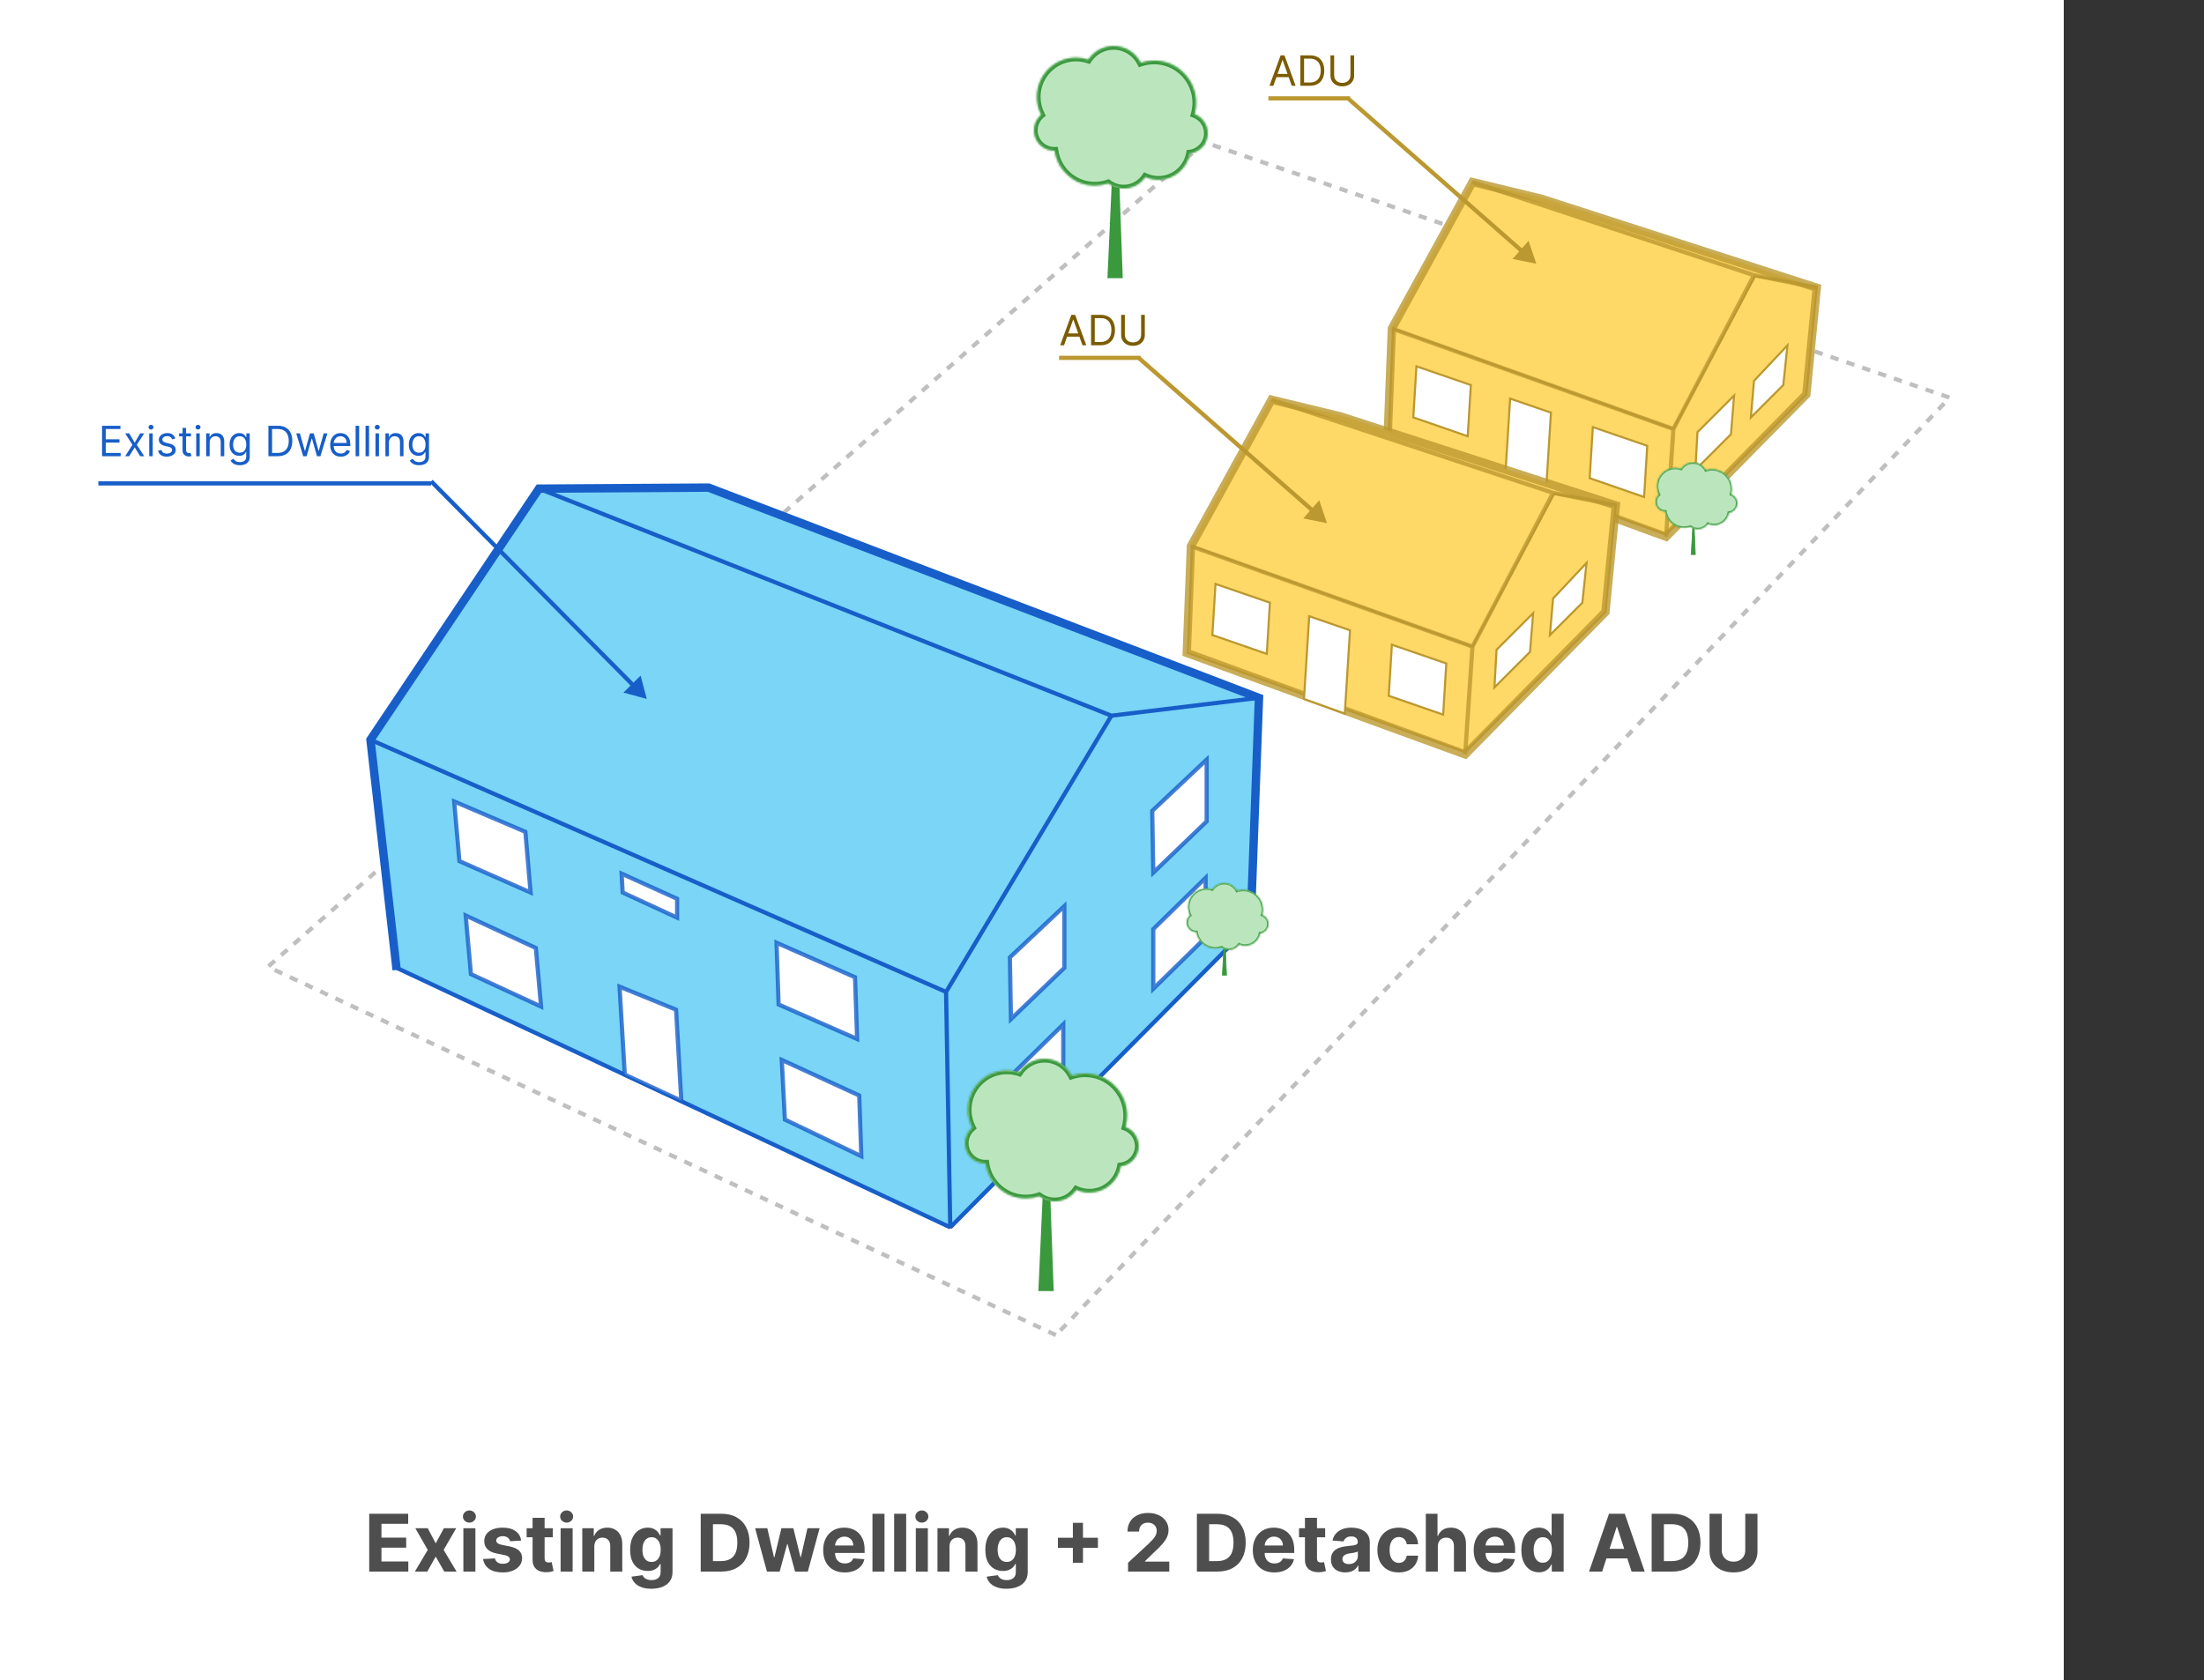 <svg xmlns="http://www.w3.org/2000/svg" fill="none" viewBox="0 0 1053 803" height="803" width="1053">
<rect x="0" y="0" width="1053" height="803" fill="#333333" stroke="none"/>
<rect fill="white" height="803" width="986"></rect>
<path stroke-dasharray="4 4" stroke-width="2" stroke-opacity="0.25" stroke="black" fill="white" d="M504.5 638L128 462L575.5 68L931.5 190L504.5 638Z"></path>
<path stroke-width="1.767" stroke="#3A983D" fill="#3A983D" d="M531.987 88.82L530.02 132.058H535.501L533.955 88.82H531.987Z"></path>
<mask fill="white" id="path-4-inside-1_303_42020">
<path d="M545.006 29.993C547.017 29.313 549.171 28.944 551.411 28.944C562.489 28.944 571.47 37.961 571.47 49.083C571.47 50.98 571.208 52.817 570.72 54.558C574.389 55.941 577 59.495 577 63.663C577 68.642 573.272 72.747 568.465 73.317C567.192 80.463 560.97 85.887 553.486 85.887C551.251 85.887 549.128 85.403 547.216 84.534C544.979 87.864 541.188 90.054 536.886 90.054C534.098 90.054 531.524 89.134 529.449 87.58C527.447 88.283 525.294 88.665 523.053 88.665C513.297 88.665 505.226 81.422 503.883 72C503.816 72.001 503.75 72.002 503.683 72.002C498.335 72.002 494 67.649 494 62.28C494 59.302 495.333 56.637 497.433 54.854C496.123 52.291 495.383 49.384 495.383 46.305C495.383 35.95 503.744 27.555 514.058 27.555C516.116 27.555 518.097 27.89 519.949 28.507C522.552 24.584 526.998 22 532.045 22C537.705 22 542.609 25.25 545.006 29.993Z" clip-rule="evenodd" fill-rule="evenodd"></path>
</mask>
<path fill="#BBE6BD" d="M545.006 29.993C547.017 29.313 549.171 28.944 551.411 28.944C562.489 28.944 571.47 37.961 571.47 49.083C571.47 50.98 571.208 52.817 570.72 54.558C574.389 55.941 577 59.495 577 63.663C577 68.642 573.272 72.747 568.465 73.317C567.192 80.463 560.97 85.887 553.486 85.887C551.251 85.887 549.128 85.403 547.216 84.534C544.979 87.864 541.188 90.054 536.886 90.054C534.098 90.054 531.524 89.134 529.449 87.58C527.447 88.283 525.294 88.665 523.053 88.665C513.297 88.665 505.226 81.422 503.883 72C503.816 72.001 503.75 72.002 503.683 72.002C498.335 72.002 494 67.649 494 62.28C494 59.302 495.333 56.637 497.433 54.854C496.123 52.291 495.383 49.384 495.383 46.305C495.383 35.95 503.744 27.555 514.058 27.555C516.116 27.555 518.097 27.89 519.949 28.507C522.552 24.584 526.998 22 532.045 22C537.705 22 542.609 25.25 545.006 29.993Z" clip-rule="evenodd" fill-rule="evenodd"></path>
<path mask="url(#path-4-inside-1_303_42020)" fill="#3A983D" d="M545.006 29.993L543.429 30.79L544.12 32.157L545.572 31.667L545.006 29.993ZM570.72 54.558L569.019 54.08L568.581 55.64L570.096 56.211L570.72 54.558ZM568.465 73.317L568.257 71.562L566.955 71.717L566.726 73.007L568.465 73.317ZM547.216 84.534L547.947 82.926L546.584 82.306L545.75 83.549L547.216 84.534ZM529.449 87.58L530.508 86.165L529.754 85.6L528.864 85.913L529.449 87.58ZM503.883 72L505.632 71.751L505.411 70.202L503.847 70.234L503.883 72ZM497.433 54.854L498.577 56.201L499.643 55.295L499.006 54.05L497.433 54.854ZM519.949 28.507L519.39 30.183L520.673 30.611L521.421 29.484L519.949 28.507ZM545.572 31.667C547.403 31.047 549.366 30.711 551.411 30.711V27.178C548.976 27.178 546.631 27.578 544.44 28.32L545.572 31.667ZM551.411 30.711C561.507 30.711 569.703 38.93 569.703 49.083H573.236C573.236 36.992 563.472 27.178 551.411 27.178V30.711ZM569.703 49.083C569.703 50.818 569.464 52.493 569.019 54.08L572.42 55.035C572.952 53.141 573.236 51.143 573.236 49.083H569.703ZM570.096 56.211C573.097 57.342 575.233 60.251 575.233 63.663H578.767C578.767 58.74 575.681 54.54 571.343 52.905L570.096 56.211ZM575.233 63.663C575.233 67.741 572.18 71.097 568.257 71.562L568.673 75.071C574.364 74.396 578.767 69.542 578.767 63.663H575.233ZM566.726 73.007C565.6 79.33 560.094 84.121 553.486 84.121V87.654C561.846 87.654 568.785 81.596 570.204 73.627L566.726 73.007ZM553.486 84.121C551.508 84.121 549.634 83.693 547.947 82.926L546.485 86.142C548.622 87.114 550.994 87.654 553.486 87.654V84.121ZM545.75 83.549C543.826 86.413 540.573 88.287 536.886 88.287V91.821C541.803 91.821 546.133 89.315 548.683 85.519L545.75 83.549ZM536.886 88.287C534.494 88.287 532.289 87.499 530.508 86.165L528.39 88.994C530.76 90.769 533.703 91.821 536.886 91.821V88.287ZM528.864 85.913C527.047 86.551 525.092 86.898 523.053 86.898V90.432C525.497 90.432 527.847 90.015 530.035 89.246L528.864 85.913ZM523.053 86.898C514.194 86.898 506.853 80.32 505.632 71.751L502.134 72.249C503.598 82.524 512.4 90.432 523.053 90.432V86.898ZM503.847 70.234C503.792 70.235 503.738 70.235 503.683 70.235V73.769C503.762 73.769 503.84 73.768 503.918 73.766L503.847 70.234ZM503.683 70.235C499.318 70.235 495.767 66.68 495.767 62.28H492.233C492.233 68.618 497.353 73.769 503.683 73.769V70.235ZM495.767 62.28C495.767 59.841 496.856 57.662 498.577 56.201L496.29 53.507C493.81 55.613 492.233 58.763 492.233 62.28H495.767ZM499.006 54.05C497.82 51.73 497.15 49.099 497.15 46.305H493.617C493.617 49.67 494.425 52.851 495.86 55.658L499.006 54.05ZM497.15 46.305C497.15 36.919 504.727 29.322 514.058 29.322V25.789C502.762 25.789 493.617 34.981 493.617 46.305H497.15ZM514.058 29.322C515.924 29.322 517.716 29.625 519.39 30.183L520.507 26.831C518.478 26.154 516.309 25.789 514.058 25.789V29.322ZM521.421 29.484C523.712 26.032 527.616 23.767 532.045 23.767V20.233C526.379 20.233 521.392 23.137 518.477 27.53L521.421 29.484ZM532.045 23.767C537.01 23.767 541.319 26.616 543.429 30.79L546.582 29.196C543.898 23.884 538.399 20.233 532.045 20.233V23.767Z"></path>
<g clip-path="url(#clip0_303_42020)">
<path stroke-opacity="0.8" stroke="#FFD967" fill="#FFD967" d="M799.5 205L665 157L703.5 87L737 95L867.5 137.5L838 132L799.5 205Z"></path>
<path stroke="#BB9830" fill="#FFD967" d="M863 188.5L796 255.5L663.5 208L665.5 157L799.5 205L838.5 132L868 137L863 188.5Z"></path>
<path stroke-width="4" stroke-opacity="0.8" stroke="#BB9830" d="M796 256.5L663 208L665 157L703.5 87L736.5 95L868 137.5L863 188.5L796 256.5Z"></path>
<path stroke-width="2" stroke-opacity="0.8" stroke="#BB9830" d="M868 137.5L838 131.5M838 131.5L799.5 205M838 131.5L703.5 87M799.5 205L796 256.5M799.5 205L665 157"></path>
<path fill="white" d="M853.998 165L837.998 182L836.498 199.5L851.998 184L853.998 165Z"></path>
<path fill="white" d="M828.498 189L810.998 206.5L809.998 224.5L826.998 207.5L828.498 189Z"></path>
<path fill="white" d="M785.498 237.5L786.998 213.037L760.998 204.079L759.498 228.5L785.498 237.5Z"></path>
<path fill="white" d="M701.227 208.463L702.727 184L676.727 175.041L675.227 199.463L701.227 208.463Z"></path>
<path fill="white" d="M731.498 193.914L740.998 197.187L738.498 237L718.998 230L721.498 190.468L731.498 193.914Z"></path>
<path stroke="#BB9830" d="M853.998 165L837.998 182L836.498 199.5L851.998 184L853.998 165Z"></path>
<path stroke="#BB9830" d="M828.498 189L810.998 206.5L809.998 224.5L826.998 207.5L828.498 189Z"></path>
<path stroke="#BB9830" d="M785.498 237.5L786.998 213.037L760.998 204.079L759.498 228.5L785.498 237.5Z"></path>
<path stroke="#BB9830" d="M701.227 208.463L702.727 184L676.727 175.041L675.227 199.463L701.227 208.463Z"></path>
<path stroke="#BB9830" d="M731.498 193.914L740.998 197.187L738.498 237L718.998 230L721.498 190.468L731.498 193.914Z"></path>
</g>
<g clip-path="url(#clip1_303_42020)">
<path stroke-opacity="0.8" stroke="#FFD967" fill="#FFD967" d="M703.5 309L569 261L607.5 191L641 199L771.5 241.5L742 236L703.5 309Z"></path>
<path stroke="#BB9830" fill="#FFD967" d="M767 292.5L700 359.5L567.5 312L569.5 261L703.5 309L742.5 236L772 241L767 292.5Z"></path>
<path stroke-width="4" stroke-opacity="0.8" stroke="#BB9830" d="M700 360.5L567 312L569 261L607.5 191L640.5 199L772 241.5L767 292.5L700 360.5Z"></path>
<path stroke-width="2" stroke-opacity="0.8" stroke="#BB9830" d="M772 241.5L742 235.5M742 235.5L703.5 309M742 235.5L607.5 191M703.5 309L700 360.5M703.5 309L569 261"></path>
<path fill="white" d="M757.998 269L741.998 286L740.498 303.5L755.998 288L757.998 269Z"></path>
<path fill="white" d="M732.498 293L714.998 310.5L713.998 328.5L730.998 311.5L732.498 293Z"></path>
<path fill="white" d="M689.498 341.5L690.998 317.037L664.998 308.079L663.498 332.5L689.498 341.5Z"></path>
<path fill="white" d="M605.227 312.463L606.727 288L580.727 279.041L579.227 303.463L605.227 312.463Z"></path>
<path fill="white" d="M635.498 297.914L644.998 301.187L642.498 341L622.998 334L625.498 294.468L635.498 297.914Z"></path>
<path stroke="#BB9830" d="M757.998 269L741.998 286L740.498 303.5L755.998 288L757.998 269Z"></path>
<path stroke="#BB9830" d="M732.498 293L714.998 310.5L713.998 328.5L730.998 311.5L732.498 293Z"></path>
<path stroke="#BB9830" d="M689.498 341.5L690.998 317.037L664.998 308.079L663.498 332.5L689.498 341.5Z"></path>
<path stroke="#BB9830" d="M605.227 312.463L606.727 288L580.727 279.041L579.227 303.463L605.227 312.463Z"></path>
<path stroke="#BB9830" d="M635.498 297.914L644.998 301.187L642.498 341L622.998 334L625.498 294.468L635.498 297.914Z"></path>
</g>
<path stroke="black" fill="#7AD5F6" d="M454 586.5L189.5 462.5L177.5 353.5L452 474L531 342L601 333L597.5 442L454 586.5Z"></path>
<path stroke-opacity="0.8" stroke="black" fill="#7AD5F6" d="M452 474L177 353.5L258.5 233H338.5L601.5 333.5L531 342L452 474Z"></path>
<path stroke-width="4" stroke="#175EC9" d="M189.5 463.5L177 353.5L257.5 233.5L338.5 233L601.5 333.5L597.5 442"></path>
<path stroke-width="2" stroke="#175EC9" d="M189.5 462.5L454 586.5M454 586.5L597.5 442M454 586.5L452 474M452 474L531 342M452 474L177 353.5M531 342L601 333.5M531 342L257.5 233.5"></path>
<path fill="white" d="M251 397.5L217 383L219.5 411.5L253.5 426.5L251 397.5Z"></path>
<path fill="white" d="M256 453L222.5 437.5L225 465.5L258.5 481L256 453Z"></path>
<path fill="white" d="M323.5 429.5L297 417.5L297.5 426.5L323.5 438.5V429.5Z"></path>
<path fill="white" d="M296 471.5L298.5 513.5L325.5 526L323 482.5L296 471.5Z"></path>
<path fill="white" d="M408.5 467L371 450.5L372 480L409.5 496.5L408.5 467Z"></path>
<path fill="white" d="M410.5 523.5L373.5 506.5L375 535L411.5 552.5L410.5 523.5Z"></path>
<path fill="white" d="M508.5 433L482.5 457.5L483 487L508.5 462.5V433Z"></path>
<path fill="white" d="M508 489.5L483 514V542.5L508 518V489.5Z"></path>
<path fill="white" d="M551 417L550.5 387.5L576.5 363V392.5L551 417Z"></path>
<path fill="white" d="M576 419.5L551 444V472.5L576 448V419.5Z"></path>
<path stroke-width="2" stroke-opacity="0.8" stroke="#175EC9" d="M251 397.5L217 383L219.5 411.5L253.5 426.5L251 397.5Z"></path>
<path stroke-width="2" stroke-opacity="0.8" stroke="#175EC9" d="M256 453L222.5 437.5L225 465.5L258.5 481L256 453Z"></path>
<path stroke-width="2" stroke-opacity="0.8" stroke="#175EC9" d="M323.5 429.5L297 417.5L297.5 426.5L323.5 438.5V429.5Z"></path>
<path stroke-width="2" stroke-opacity="0.8" stroke="#175EC9" d="M296 471.5L298.5 513.5L325.5 526L323 482.5L296 471.5Z"></path>
<path stroke-width="2" stroke-opacity="0.8" stroke="#175EC9" d="M408.5 467L371 450.5L372 480L409.5 496.5L408.5 467Z"></path>
<path stroke-width="2" stroke-opacity="0.8" stroke="#175EC9" d="M410.5 523.5L373.5 506.5L375 535L411.5 552.5L410.5 523.5Z"></path>
<path stroke-width="2" stroke-opacity="0.8" stroke="#175EC9" d="M508.5 433L482.5 457.5L483 487L508.5 462.5V433Z"></path>
<path stroke-width="2" stroke-opacity="0.8" stroke="#175EC9" d="M508 489.5L483 514V542.5L508 518V489.5Z"></path>
<path stroke-width="2" stroke-opacity="0.8" stroke="#175EC9" d="M551 417L550.5 387.5L576.5 363V392.5L551 417Z"></path>
<path stroke-width="2" stroke-opacity="0.8" stroke="#175EC9" d="M576 419.5L551 444V472.5L576 448V419.5Z"></path>
<line stroke-width="2" stroke="#175EC9" y2="231" x2="47" y1="231" x1="206"></line>
<path fill="#175EC9" d="M48.761 218V203.455H57.54V205.017H50.523V209.932H57.085V211.494H50.523V216.438H57.653V218H48.761ZM61.737 207.091L64.351 211.551L66.965 207.091H68.896L65.374 212.545L68.896 218H66.965L64.351 213.767L61.737 218H59.805L63.271 212.545L59.805 207.091H61.737ZM71.288 218V207.091H72.964V218H71.288ZM72.14 205.273C71.814 205.273 71.532 205.161 71.295 204.939C71.063 204.716 70.947 204.449 70.947 204.136C70.947 203.824 71.063 203.556 71.295 203.334C71.532 203.111 71.814 203 72.14 203C72.467 203 72.746 203.111 72.978 203.334C73.215 203.556 73.334 203.824 73.334 204.136C73.334 204.449 73.215 204.716 72.978 204.939C72.746 205.161 72.467 205.273 72.14 205.273ZM83.761 209.534L82.256 209.96C82.161 209.709 82.021 209.465 81.837 209.229C81.657 208.987 81.41 208.788 81.098 208.632C80.785 208.476 80.385 208.398 79.898 208.398C79.23 208.398 78.674 208.552 78.229 208.859C77.788 209.162 77.568 209.548 77.568 210.017C77.568 210.434 77.72 210.763 78.023 211.004C78.326 211.246 78.799 211.447 79.443 211.608L81.062 212.006C82.038 212.242 82.765 212.605 83.243 213.092C83.721 213.575 83.96 214.198 83.96 214.96C83.96 215.585 83.78 216.144 83.421 216.636C83.065 217.129 82.568 217.517 81.929 217.801C81.29 218.085 80.546 218.227 79.699 218.227C78.586 218.227 77.665 217.986 76.936 217.503C76.207 217.02 75.745 216.314 75.551 215.386L77.142 214.989C77.294 215.576 77.58 216.016 78.001 216.31C78.428 216.603 78.984 216.75 79.671 216.75C80.452 216.75 81.072 216.584 81.531 216.253C81.995 215.917 82.227 215.514 82.227 215.045C82.227 214.667 82.095 214.349 81.829 214.094C81.564 213.833 81.157 213.639 80.608 213.511L78.79 213.085C77.791 212.848 77.057 212.482 76.588 211.984C76.124 211.482 75.892 210.855 75.892 210.102C75.892 209.487 76.065 208.942 76.41 208.469C76.761 207.995 77.237 207.624 77.838 207.354C78.444 207.084 79.131 206.949 79.898 206.949C80.977 206.949 81.825 207.186 82.44 207.659C83.061 208.133 83.501 208.758 83.761 209.534ZM91.228 207.091V208.511H85.574V207.091H91.228ZM87.222 204.477H88.898V214.875C88.898 215.348 88.967 215.704 89.104 215.94C89.246 216.172 89.426 216.329 89.644 216.409C89.866 216.485 90.101 216.523 90.347 216.523C90.532 216.523 90.683 216.513 90.802 216.494C90.92 216.471 91.015 216.452 91.086 216.438L91.427 217.943C91.313 217.986 91.154 218.028 90.951 218.071C90.747 218.118 90.489 218.142 90.177 218.142C89.703 218.142 89.239 218.04 88.784 217.837C88.335 217.633 87.961 217.323 87.662 216.906C87.369 216.49 87.222 215.964 87.222 215.33V204.477ZM93.749 218V207.091H95.425V218H93.749ZM94.601 205.273C94.275 205.273 93.993 205.161 93.756 204.939C93.524 204.716 93.408 204.449 93.408 204.136C93.408 203.824 93.524 203.556 93.756 203.334C93.993 203.111 94.275 203 94.601 203C94.928 203 95.207 203.111 95.439 203.334C95.676 203.556 95.794 203.824 95.794 204.136C95.794 204.449 95.676 204.716 95.439 204.939C95.207 205.161 94.928 205.273 94.601 205.273ZM100.171 211.438V218H98.495V207.091H100.114V208.795H100.256C100.512 208.241 100.9 207.796 101.421 207.46C101.942 207.119 102.614 206.949 103.438 206.949C104.177 206.949 104.823 207.1 105.377 207.403C105.931 207.702 106.362 208.156 106.67 208.767C106.978 209.373 107.131 210.14 107.131 211.068V218H105.455V211.182C105.455 210.325 105.233 209.657 104.788 209.179C104.343 208.696 103.732 208.455 102.955 208.455C102.42 208.455 101.942 208.571 101.521 208.803C101.104 209.035 100.775 209.373 100.533 209.818C100.292 210.263 100.171 210.803 100.171 211.438ZM114.598 222.318C113.788 222.318 113.092 222.214 112.51 222.006C111.927 221.802 111.442 221.532 111.054 221.196C110.67 220.865 110.365 220.509 110.137 220.131L111.473 219.193C111.624 219.392 111.816 219.619 112.048 219.875C112.28 220.135 112.597 220.36 113 220.55C113.407 220.744 113.94 220.841 114.598 220.841C115.478 220.841 116.205 220.628 116.778 220.202C117.351 219.776 117.637 219.108 117.637 218.199V215.983H117.495C117.372 216.182 117.197 216.428 116.97 216.722C116.747 217.01 116.425 217.268 116.004 217.496C115.587 217.718 115.024 217.83 114.314 217.83C113.433 217.83 112.642 217.621 111.941 217.205C111.245 216.788 110.694 216.182 110.287 215.386C109.884 214.591 109.683 213.625 109.683 212.489C109.683 211.371 109.879 210.398 110.272 209.57C110.665 208.736 111.212 208.092 111.913 207.638C112.614 207.179 113.423 206.949 114.342 206.949C115.052 206.949 115.616 207.067 116.032 207.304C116.454 207.536 116.776 207.801 116.998 208.099C117.225 208.393 117.401 208.634 117.524 208.824H117.694V207.091H119.314V218.312C119.314 219.25 119.1 220.012 118.674 220.599C118.253 221.191 117.685 221.625 116.97 221.899C116.26 222.179 115.469 222.318 114.598 222.318ZM114.541 216.324C115.213 216.324 115.781 216.17 116.245 215.862C116.709 215.554 117.062 215.112 117.304 214.534C117.545 213.956 117.666 213.265 117.666 212.46C117.666 211.674 117.547 210.981 117.311 210.379C117.074 209.778 116.724 209.307 116.26 208.966C115.796 208.625 115.223 208.455 114.541 208.455C113.831 208.455 113.239 208.634 112.765 208.994C112.297 209.354 111.944 209.837 111.707 210.443C111.475 211.049 111.359 211.722 111.359 212.46C111.359 213.218 111.477 213.888 111.714 214.47C111.956 215.048 112.311 215.502 112.779 215.834C113.253 216.161 113.84 216.324 114.541 216.324ZM132.723 218H128.234V203.455H132.922C134.333 203.455 135.54 203.746 136.544 204.328C137.547 204.906 138.317 205.737 138.852 206.821C139.387 207.901 139.654 209.193 139.654 210.699C139.654 212.214 139.385 213.518 138.845 214.612C138.305 215.701 137.519 216.539 136.487 217.126C135.455 217.709 134.2 218 132.723 218ZM129.995 216.438H132.609C133.812 216.438 134.808 216.205 135.599 215.741C136.39 215.277 136.979 214.617 137.368 213.76C137.756 212.903 137.95 211.883 137.95 210.699C137.95 209.525 137.758 208.514 137.375 207.666C136.991 206.814 136.418 206.161 135.656 205.706C134.894 205.247 133.944 205.017 132.808 205.017H129.995V216.438ZM144.853 218L141.529 207.091H143.291L145.649 215.443H145.762L148.092 207.091H149.882L152.183 215.415H152.297L154.654 207.091H156.416L153.092 218H151.444L149.058 209.619H148.887L146.501 218H144.853ZM162.835 218.227C161.783 218.227 160.877 217.995 160.114 217.531C159.357 217.062 158.772 216.409 158.36 215.571C157.953 214.728 157.749 213.748 157.749 212.631C157.749 211.513 157.953 210.528 158.36 209.676C158.772 208.819 159.345 208.152 160.079 207.673C160.817 207.19 161.679 206.949 162.664 206.949C163.232 206.949 163.793 207.044 164.347 207.233C164.901 207.422 165.406 207.73 165.86 208.156C166.315 208.578 166.677 209.136 166.947 209.832C167.217 210.528 167.352 211.385 167.352 212.403V213.114H158.942V211.665H165.647C165.647 211.049 165.524 210.5 165.278 210.017C165.036 209.534 164.691 209.153 164.241 208.874C163.796 208.594 163.27 208.455 162.664 208.455C161.996 208.455 161.419 208.62 160.931 208.952C160.448 209.278 160.076 209.705 159.816 210.23C159.556 210.756 159.425 211.319 159.425 211.92V212.886C159.425 213.71 159.567 214.409 159.852 214.982C160.14 215.55 160.54 215.983 161.052 216.281C161.563 216.575 162.157 216.722 162.835 216.722C163.275 216.722 163.673 216.66 164.028 216.537C164.388 216.409 164.698 216.22 164.958 215.969C165.219 215.713 165.42 215.396 165.562 215.017L167.181 215.472C167.011 216.021 166.724 216.504 166.322 216.92C165.919 217.332 165.422 217.654 164.83 217.886C164.238 218.114 163.573 218.227 162.835 218.227ZM171.577 203.455V218H169.901V203.455H171.577ZM176.324 203.455V218H174.647V203.455H176.324ZM179.393 218V207.091H181.07V218H179.393ZM180.246 205.273C179.919 205.273 179.637 205.161 179.401 204.939C179.169 204.716 179.053 204.449 179.053 204.136C179.053 203.824 179.169 203.556 179.401 203.334C179.637 203.111 179.919 203 180.246 203C180.572 203 180.852 203.111 181.084 203.334C181.321 203.556 181.439 203.824 181.439 204.136C181.439 204.449 181.321 204.716 181.084 204.939C180.852 205.161 180.572 205.273 180.246 205.273ZM185.816 211.438V218H184.14V207.091H185.759V208.795H185.901C186.157 208.241 186.545 207.796 187.066 207.46C187.587 207.119 188.259 206.949 189.083 206.949C189.821 206.949 190.468 207.1 191.022 207.403C191.576 207.702 192.007 208.156 192.314 208.767C192.622 209.373 192.776 210.14 192.776 211.068V218H191.1V211.182C191.1 210.325 190.877 209.657 190.432 209.179C189.987 208.696 189.376 208.455 188.6 208.455C188.065 208.455 187.587 208.571 187.165 208.803C186.748 209.035 186.419 209.373 186.178 209.818C185.936 210.263 185.816 210.803 185.816 211.438ZM200.242 222.318C199.433 222.318 198.737 222.214 198.154 222.006C197.572 221.802 197.086 221.532 196.698 221.196C196.315 220.865 196.009 220.509 195.782 220.131L197.117 219.193C197.269 219.392 197.46 219.619 197.692 219.875C197.924 220.135 198.242 220.36 198.644 220.55C199.051 220.744 199.584 220.841 200.242 220.841C201.123 220.841 201.85 220.628 202.423 220.202C202.996 219.776 203.282 219.108 203.282 218.199V215.983H203.14C203.017 216.182 202.842 216.428 202.614 216.722C202.392 217.01 202.07 217.268 201.648 217.496C201.232 217.718 200.668 217.83 199.958 217.83C199.077 217.83 198.287 217.621 197.586 217.205C196.89 216.788 196.338 216.182 195.931 215.386C195.529 214.591 195.327 213.625 195.327 212.489C195.327 211.371 195.524 210.398 195.917 209.57C196.31 208.736 196.857 208.092 197.558 207.638C198.258 207.179 199.068 206.949 199.987 206.949C200.697 206.949 201.26 207.067 201.677 207.304C202.098 207.536 202.42 207.801 202.643 208.099C202.87 208.393 203.045 208.634 203.168 208.824H203.339V207.091H204.958V218.312C204.958 219.25 204.745 220.012 204.319 220.599C203.897 221.191 203.329 221.625 202.614 221.899C201.904 222.179 201.113 222.318 200.242 222.318ZM200.185 216.324C200.858 216.324 201.426 216.17 201.89 215.862C202.354 215.554 202.707 215.112 202.948 214.534C203.19 213.956 203.31 213.265 203.31 212.46C203.31 211.674 203.192 210.981 202.955 210.379C202.719 209.778 202.368 209.307 201.904 208.966C201.44 208.625 200.867 208.455 200.185 208.455C199.475 208.455 198.883 208.634 198.41 208.994C197.941 209.354 197.588 209.837 197.352 210.443C197.12 211.049 197.004 211.722 197.004 212.46C197.004 213.218 197.122 213.888 197.359 214.47C197.6 215.048 197.955 215.502 198.424 215.834C198.897 216.161 199.485 216.324 200.185 216.324Z"></path>
<path fill="#175EC9" d="M309 334L306.065 322.832L297.861 330.958L309 334ZM205.289 230.704L301.956 328.309L303.377 326.902L206.711 229.296L205.289 230.704Z"></path>
<line stroke-width="2" stroke="#BB9830" y2="171" x2="506" y1="171" x1="545"></line>
<path fill="#7B5C00" d="M508.358 165H506.511L511.852 150.455H513.67L519.011 165H517.165L512.818 152.756H512.705L508.358 165ZM509.04 159.318H516.483V160.881H509.04V159.318ZM525.766 165H521.277V150.455H525.964C527.375 150.455 528.583 150.746 529.587 151.328C530.59 151.906 531.36 152.737 531.895 153.821C532.43 154.901 532.697 156.193 532.697 157.699C532.697 159.214 532.428 160.518 531.888 161.612C531.348 162.701 530.562 163.539 529.53 164.126C528.498 164.709 527.243 165 525.766 165ZM523.038 163.438H525.652C526.855 163.438 527.851 163.205 528.642 162.741C529.433 162.277 530.022 161.617 530.411 160.76C530.799 159.903 530.993 158.883 530.993 157.699C530.993 156.525 530.801 155.514 530.418 154.666C530.034 153.814 529.461 153.161 528.699 152.706C527.937 152.247 526.987 152.017 525.851 152.017H523.038V163.438ZM545.197 150.455H546.959V160.085C546.959 161.08 546.724 161.967 546.256 162.749C545.792 163.525 545.136 164.138 544.288 164.588C543.441 165.033 542.446 165.256 541.305 165.256C540.164 165.256 539.17 165.033 538.322 164.588C537.475 164.138 536.817 163.525 536.348 162.749C535.884 161.967 535.652 161.08 535.652 160.085V150.455H537.413V159.943C537.413 160.653 537.57 161.286 537.882 161.839C538.195 162.389 538.64 162.822 539.217 163.139C539.8 163.452 540.496 163.608 541.305 163.608C542.115 163.608 542.811 163.452 543.393 163.139C543.976 162.822 544.421 162.389 544.729 161.839C545.041 161.286 545.197 160.653 545.197 159.943V150.455Z"></path>
<path fill="#BB9830" d="M634 250L630.293 239.064L622.676 247.742L634 250ZM543.34 171.752L626.576 244.814L627.896 243.311L544.66 170.248L543.34 171.752Z"></path>
<line stroke-width="2" stroke="#BB9830" y2="47" x2="606" y1="47" x1="645"></line>
<path fill="#7B5C00" d="M608.358 41H606.511L611.852 26.454H613.67L619.011 41H617.165L612.818 28.756H612.705L608.358 41ZM609.04 35.318H616.483V36.881H609.04V35.318ZM625.766 41H621.277V26.454H625.964C627.375 26.454 628.583 26.746 629.587 27.328C630.59 27.906 631.36 28.737 631.895 29.821C632.43 30.901 632.697 32.193 632.697 33.699C632.697 35.214 632.428 36.519 631.888 37.612C631.348 38.701 630.562 39.539 629.53 40.126C628.498 40.709 627.243 41 625.766 41ZM623.038 39.438H625.652C626.855 39.438 627.851 39.206 628.642 38.742C629.433 38.278 630.022 37.617 630.411 36.76C630.799 35.903 630.993 34.883 630.993 33.699C630.993 32.525 630.801 31.514 630.418 30.666C630.034 29.814 629.461 29.16 628.699 28.706C627.937 28.247 626.987 28.017 625.851 28.017H623.038V39.438ZM645.197 26.454H646.959V36.085C646.959 37.08 646.724 37.967 646.256 38.749C645.792 39.525 645.136 40.138 644.288 40.588C643.441 41.033 642.446 41.256 641.305 41.256C640.164 41.256 639.17 41.033 638.322 40.588C637.475 40.138 636.817 39.525 636.348 38.749C635.884 37.967 635.652 37.08 635.652 36.085V26.454H637.413V35.943C637.413 36.653 637.57 37.285 637.882 37.84C638.195 38.389 638.64 38.822 639.217 39.139C639.8 39.452 640.496 39.608 641.305 39.608C642.115 39.608 642.811 39.452 643.393 39.139C643.976 38.822 644.421 38.389 644.729 37.84C645.041 37.285 645.197 36.653 645.197 35.943V26.454Z"></path>
<path fill="#BB9830" d="M734 126L730.293 115.064L722.676 123.742L734 126ZM643.34 47.752L726.576 120.814L727.896 119.311L644.66 46.248L643.34 47.752Z"></path>
<path stroke-width="1.767" stroke="#3A983D" fill="#3A983D" d="M498.987 572.82L497.02 616.058H502.501L500.955 572.82H498.987Z"></path>
<mask fill="white" id="path-31-inside-2_303_42020">
<path d="M512.006 513.993C514.017 513.313 516.171 512.944 518.411 512.944C529.489 512.944 538.47 521.961 538.47 533.083C538.47 534.98 538.208 536.817 537.72 538.558C541.389 539.941 544 543.495 544 547.663C544 552.642 540.272 556.747 535.465 557.317C534.192 564.463 527.97 569.887 520.486 569.887C518.251 569.887 516.128 569.403 514.216 568.534C511.979 571.864 508.188 574.054 503.886 574.054C501.098 574.054 498.524 573.134 496.449 571.58C494.447 572.283 492.294 572.665 490.053 572.665C480.297 572.665 472.226 565.422 470.883 556C470.816 556.001 470.75 556.002 470.683 556.002C465.335 556.002 461 551.649 461 546.28C461 543.302 462.333 540.637 464.433 538.854C463.123 536.291 462.383 533.384 462.383 530.305C462.383 519.95 470.744 511.555 481.058 511.555C483.116 511.555 485.097 511.89 486.949 512.507C489.552 508.584 493.998 506 499.045 506C504.705 506 509.609 509.25 512.006 513.993Z" clip-rule="evenodd" fill-rule="evenodd"></path>
</mask>
<path fill="#BBE6BD" d="M512.006 513.993C514.017 513.313 516.171 512.944 518.411 512.944C529.489 512.944 538.47 521.961 538.47 533.083C538.47 534.98 538.208 536.817 537.72 538.558C541.389 539.941 544 543.495 544 547.663C544 552.642 540.272 556.747 535.465 557.317C534.192 564.463 527.97 569.887 520.486 569.887C518.251 569.887 516.128 569.403 514.216 568.534C511.979 571.864 508.188 574.054 503.886 574.054C501.098 574.054 498.524 573.134 496.449 571.58C494.447 572.283 492.294 572.665 490.053 572.665C480.297 572.665 472.226 565.422 470.883 556C470.816 556.001 470.75 556.002 470.683 556.002C465.335 556.002 461 551.649 461 546.28C461 543.302 462.333 540.637 464.433 538.854C463.123 536.291 462.383 533.384 462.383 530.305C462.383 519.95 470.744 511.555 481.058 511.555C483.116 511.555 485.097 511.89 486.949 512.507C489.552 508.584 493.998 506 499.045 506C504.705 506 509.609 509.25 512.006 513.993Z" clip-rule="evenodd" fill-rule="evenodd"></path>
<path mask="url(#path-31-inside-2_303_42020)" fill="#3A983D" d="M512.006 513.993L510.429 514.79L511.12 516.157L512.572 515.667L512.006 513.993ZM537.72 538.558L536.019 538.08L535.581 539.64L537.096 540.211L537.72 538.558ZM535.465 557.317L535.257 555.562L533.955 555.717L533.726 557.007L535.465 557.317ZM514.216 568.534L514.947 566.926L513.584 566.306L512.75 567.549L514.216 568.534ZM496.449 571.58L497.508 570.166L496.754 569.6L495.864 569.913L496.449 571.58ZM470.883 556L472.632 555.751L472.411 554.202L470.847 554.233L470.883 556ZM464.433 538.854L465.577 540.201L466.643 539.295L466.006 538.05L464.433 538.854ZM486.949 512.507L486.39 514.183L487.673 514.611L488.421 513.484L486.949 512.507ZM512.572 515.667C514.403 515.047 516.366 514.711 518.411 514.711V511.178C515.976 511.178 513.631 511.578 511.44 512.319L512.572 515.667ZM518.411 514.711C528.507 514.711 536.703 522.93 536.703 533.083H540.236C540.236 520.991 530.472 511.178 518.411 511.178V514.711ZM536.703 533.083C536.703 534.818 536.464 536.493 536.019 538.08L539.42 539.035C539.952 537.141 540.236 535.143 540.236 533.083H536.703ZM537.096 540.211C540.097 541.342 542.233 544.251 542.233 547.663H545.767C545.767 542.74 542.681 538.54 538.343 536.905L537.096 540.211ZM542.233 547.663C542.233 551.741 539.18 555.097 535.257 555.562L535.673 559.071C541.364 558.396 545.767 553.542 545.767 547.663H542.233ZM533.726 557.007C532.6 563.33 527.094 568.121 520.486 568.121V571.654C528.846 571.654 535.785 565.596 537.204 557.627L533.726 557.007ZM520.486 568.121C518.508 568.121 516.634 567.693 514.947 566.926L513.485 570.142C515.622 571.114 517.994 571.654 520.486 571.654V568.121ZM512.75 567.549C510.826 570.413 507.573 572.287 503.886 572.287V575.821C508.803 575.821 513.133 573.315 515.683 569.519L512.75 567.549ZM503.886 572.287C501.494 572.287 499.289 571.499 497.508 570.166L495.39 572.994C497.76 574.769 500.703 575.821 503.886 575.821V572.287ZM495.864 569.913C494.047 570.551 492.092 570.898 490.053 570.898V574.432C492.497 574.432 494.847 574.015 497.035 573.246L495.864 569.913ZM490.053 570.898C481.194 570.898 473.853 564.32 472.632 555.751L469.134 556.249C470.598 566.524 479.4 574.432 490.053 574.432V570.898ZM470.847 554.233C470.792 554.235 470.738 554.235 470.683 554.235V557.769C470.762 557.769 470.84 557.768 470.918 557.766L470.847 554.233ZM470.683 554.235C466.318 554.235 462.767 550.68 462.767 546.28H459.233C459.233 552.618 464.353 557.769 470.683 557.769V554.235ZM462.767 546.28C462.767 543.841 463.856 541.662 465.577 540.201L463.29 537.507C460.81 539.613 459.233 542.763 459.233 546.28H462.767ZM466.006 538.05C464.82 535.73 464.15 533.099 464.15 530.305H460.617C460.617 533.67 461.425 536.851 462.86 539.658L466.006 538.05ZM464.15 530.305C464.15 520.919 471.727 513.322 481.058 513.322V509.789C469.762 509.789 460.617 518.981 460.617 530.305H464.15ZM481.058 513.322C482.924 513.322 484.716 513.625 486.39 514.183L487.507 510.831C485.478 510.154 483.309 509.789 481.058 509.789V513.322ZM488.421 513.484C490.712 510.032 494.616 507.767 499.045 507.767V504.233C493.379 504.233 488.392 507.137 485.477 511.53L488.421 513.484ZM499.045 507.767C504.01 507.767 508.319 510.616 510.429 514.79L513.582 513.196C510.898 507.884 505.399 504.233 499.045 504.233V507.767Z"></path>
<path stroke-width="0.309" stroke="#3A983D" fill="#3A983D" d="M808.718 252L808 265H810L809.436 252H808.718Z"></path>
<mask fill="white" id="path-34-inside-3_303_42020">
<path d="M814.967 224.734C815.912 224.415 816.924 224.243 817.976 224.243C823.181 224.243 827.401 228.463 827.401 233.668C827.401 234.556 827.278 235.416 827.048 236.231C828.772 236.878 829.999 238.542 829.999 240.492C829.999 242.822 828.248 244.743 825.99 245.01C825.391 248.354 822.468 250.891 818.952 250.891C817.902 250.891 816.905 250.665 816.006 250.258C814.955 251.817 813.174 252.841 811.153 252.841C809.843 252.841 808.634 252.411 807.659 251.684C806.717 252.014 805.704 252.193 804.65 252.193C800.066 252.193 796.274 248.804 795.642 244.394C795.612 244.395 795.581 244.395 795.55 244.395C793.037 244.395 791 242.358 791 239.845C791 238.452 791.626 237.204 792.613 236.37C791.997 235.17 791.65 233.81 791.65 232.368C791.65 227.522 795.578 223.593 800.425 223.593C801.392 223.593 802.322 223.75 803.192 224.039C804.415 222.202 806.505 220.992 808.877 220.992C811.537 220.992 813.841 222.514 814.967 224.734Z" clip-rule="evenodd" fill-rule="evenodd"></path>
</mask>
<path fill="#BBE6BD" d="M814.967 224.734C815.912 224.415 816.924 224.243 817.976 224.243C823.181 224.243 827.401 228.463 827.401 233.668C827.401 234.556 827.278 235.416 827.048 236.231C828.772 236.878 829.999 238.542 829.999 240.492C829.999 242.822 828.248 244.743 825.99 245.01C825.391 248.354 822.468 250.891 818.952 250.891C817.902 250.891 816.905 250.665 816.006 250.258C814.955 251.817 813.174 252.841 811.153 252.841C809.843 252.841 808.634 252.411 807.659 251.684C806.717 252.014 805.704 252.193 804.65 252.193C800.066 252.193 796.274 248.804 795.642 244.394C795.612 244.395 795.581 244.395 795.55 244.395C793.037 244.395 791 242.358 791 239.845C791 238.452 791.626 237.204 792.613 236.37C791.997 235.17 791.65 233.81 791.65 232.368C791.65 227.522 795.578 223.593 800.425 223.593C801.392 223.593 802.322 223.75 803.192 224.039C804.415 222.202 806.505 220.992 808.877 220.992C811.537 220.992 813.841 222.514 814.967 224.734Z" clip-rule="evenodd" fill-rule="evenodd"></path>
<path mask="url(#path-34-inside-3_303_42020)" fill="#3A983D" d="M814.967 224.734L814.388 225.028L814.642 225.529L815.175 225.35L814.967 224.734ZM827.048 236.231L826.423 236.054L826.261 236.629L826.82 236.839L827.048 236.231ZM825.99 245.01L825.913 244.364L825.435 244.421L825.35 244.895L825.99 245.01ZM816.006 250.258L816.274 249.666L815.774 249.44L815.467 249.895L816.006 250.258ZM807.659 251.684L808.047 251.163L807.77 250.956L807.444 251.07L807.659 251.684ZM795.642 244.394L796.286 244.302L796.204 243.733L795.629 243.744L795.642 244.394ZM792.613 236.37L793.033 236.866L793.427 236.532L793.191 236.073L792.613 236.37ZM803.192 224.039L802.987 224.656L803.458 224.812L803.733 224.399L803.192 224.039ZM815.175 225.35C816.053 225.054 816.995 224.893 817.976 224.893V223.593C816.852 223.593 815.771 223.777 814.76 224.117L815.175 225.35ZM817.976 224.893C822.822 224.893 826.751 228.822 826.751 233.668H828.051C828.051 228.104 823.54 223.593 817.976 223.593V224.893ZM826.751 233.668C826.751 234.496 826.636 235.296 826.423 236.054L827.674 236.407C827.92 235.535 828.051 234.617 828.051 233.668H826.751ZM826.82 236.839C828.299 237.394 829.349 238.821 829.349 240.492H830.649C830.649 238.262 829.246 236.362 827.277 235.622L826.82 236.839ZM829.349 240.492C829.349 242.488 827.848 244.136 825.913 244.364L826.066 245.655C828.647 245.35 830.649 243.155 830.649 240.492H829.349ZM825.35 244.895C824.806 247.935 822.147 250.241 818.952 250.241V251.541C822.788 251.541 825.976 248.773 826.629 245.125L825.35 244.895ZM818.952 250.241C817.996 250.241 817.09 250.035 816.274 249.666L815.738 250.851C816.719 251.295 817.807 251.541 818.952 251.541V250.241ZM815.467 249.895C814.532 251.282 812.949 252.191 811.153 252.191V253.491C813.399 253.491 815.379 252.352 816.545 250.622L815.467 249.895ZM811.153 252.191C809.988 252.191 808.914 251.809 808.047 251.163L807.27 252.205C808.354 253.013 809.698 253.491 811.153 253.491V252.191ZM807.444 251.07C806.57 251.376 805.63 251.543 804.65 251.543V252.843C805.779 252.843 806.864 252.651 807.874 252.297L807.444 251.07ZM804.65 251.543C800.394 251.543 796.872 248.396 796.286 244.302L794.999 244.486C795.675 249.211 799.738 252.843 804.65 252.843V251.543ZM795.629 243.744C795.603 243.745 795.576 243.745 795.55 243.745V245.045C795.585 245.045 795.62 245.045 795.655 245.044L795.629 243.744ZM795.55 243.745C793.396 243.745 791.65 241.999 791.65 239.845H790.35C790.35 242.717 792.678 245.045 795.55 245.045V243.745ZM791.65 239.845C791.65 238.651 792.186 237.582 793.033 236.866L792.193 235.874C791.067 236.826 790.35 238.252 790.35 239.845H791.65ZM793.191 236.073C792.621 234.963 792.3 233.704 792.3 232.368H791C791 233.915 791.373 235.377 792.035 236.667L793.191 236.073ZM792.3 232.368C792.3 227.881 795.937 224.243 800.425 224.243V222.943C795.219 222.943 791 227.163 791 232.368H792.3ZM800.425 224.243C801.321 224.243 802.183 224.388 802.987 224.656L803.397 223.422C802.462 223.111 801.462 222.943 800.425 222.943V224.243ZM803.733 224.399C804.841 222.736 806.731 221.642 808.877 221.642V220.342C806.278 220.342 803.99 221.669 802.651 223.679L803.733 224.399ZM808.877 221.642C811.282 221.642 813.368 223.017 814.388 225.028L815.547 224.439C814.314 222.01 811.791 220.342 808.877 220.342V221.642Z"></path>
<path stroke-width="0.309" stroke="#3A983D" fill="#3A983D" d="M584.718 453L584 466H586L585.436 453H584.718Z"></path>
<mask fill="white" id="path-37-inside-4_303_42020">
<path d="M590.967 425.734C591.912 425.415 592.924 425.243 593.976 425.243C599.181 425.243 603.401 429.463 603.401 434.668C603.401 435.556 603.278 436.416 603.048 437.231C604.772 437.878 605.999 439.542 605.999 441.492C605.999 443.822 604.248 445.743 601.99 446.01C601.391 449.354 598.468 451.891 594.952 451.891C593.902 451.891 592.905 451.665 592.006 451.258C590.955 452.817 589.174 453.841 587.153 453.841C585.843 453.841 584.634 453.411 583.659 452.684C582.717 453.014 581.704 453.193 580.65 453.193C576.066 453.193 572.274 449.804 571.642 445.394C571.612 445.395 571.581 445.395 571.55 445.395C569.037 445.395 567 443.358 567 440.845C567 439.452 567.626 438.204 568.613 437.37C567.997 436.17 567.65 434.81 567.65 433.368C567.65 428.522 571.578 424.593 576.425 424.593C577.392 424.593 578.322 424.75 579.192 425.039C580.415 423.202 582.505 421.992 584.877 421.992C587.537 421.992 589.841 423.514 590.967 425.734Z" clip-rule="evenodd" fill-rule="evenodd"></path>
</mask>
<path fill="#BBE6BD" d="M590.967 425.734C591.912 425.415 592.924 425.243 593.976 425.243C599.181 425.243 603.401 429.463 603.401 434.668C603.401 435.556 603.278 436.416 603.048 437.231C604.772 437.878 605.999 439.542 605.999 441.492C605.999 443.822 604.248 445.743 601.99 446.01C601.391 449.354 598.468 451.891 594.952 451.891C593.902 451.891 592.905 451.665 592.006 451.258C590.955 452.817 589.174 453.841 587.153 453.841C585.843 453.841 584.634 453.411 583.659 452.684C582.717 453.014 581.704 453.193 580.65 453.193C576.066 453.193 572.274 449.804 571.642 445.394C571.612 445.395 571.581 445.395 571.55 445.395C569.037 445.395 567 443.358 567 440.845C567 439.452 567.626 438.204 568.613 437.37C567.997 436.17 567.65 434.81 567.65 433.368C567.65 428.522 571.578 424.593 576.425 424.593C577.392 424.593 578.322 424.75 579.192 425.039C580.415 423.202 582.505 421.992 584.877 421.992C587.537 421.992 589.841 423.514 590.967 425.734Z" clip-rule="evenodd" fill-rule="evenodd"></path>
<path mask="url(#path-37-inside-4_303_42020)" fill="#3A983D" d="M590.967 425.734L590.388 426.028L590.642 426.529L591.175 426.35L590.967 425.734ZM603.048 437.231L602.423 437.054L602.261 437.629L602.82 437.839L603.048 437.231ZM601.99 446.01L601.913 445.364L601.435 445.421L601.35 445.895L601.99 446.01ZM592.006 451.258L592.274 450.666L591.774 450.44L591.467 450.895L592.006 451.258ZM583.659 452.684L584.047 452.163L583.77 451.956L583.444 452.07L583.659 452.684ZM571.642 445.394L572.286 445.302L572.204 444.733L571.629 444.744L571.642 445.394ZM568.613 437.37L569.033 437.866L569.427 437.532L569.191 437.073L568.613 437.37ZM579.192 425.039L578.987 425.656L579.458 425.812L579.733 425.399L579.192 425.039ZM591.175 426.35C592.053 426.054 592.995 425.893 593.976 425.893V424.593C592.852 424.593 591.771 424.777 590.76 425.117L591.175 426.35ZM593.976 425.893C598.822 425.893 602.751 429.822 602.751 434.668H604.051C604.051 429.104 599.54 424.593 593.976 424.593V425.893ZM602.751 434.668C602.751 435.496 602.636 436.296 602.423 437.054L603.674 437.407C603.92 436.535 604.051 435.617 604.051 434.668H602.751ZM602.82 437.839C604.299 438.394 605.349 439.821 605.349 441.492H606.649C606.649 439.262 605.246 437.362 603.277 436.622L602.82 437.839ZM605.349 441.492C605.349 443.488 603.848 445.136 601.913 445.364L602.066 446.655C604.647 446.35 606.649 444.155 606.649 441.492H605.349ZM601.35 445.895C600.806 448.935 598.147 451.241 594.952 451.241V452.541C598.788 452.541 601.976 449.773 602.629 446.125L601.35 445.895ZM594.952 451.241C593.996 451.241 593.09 451.035 592.274 450.666L591.738 451.851C592.719 452.295 593.807 452.541 594.952 452.541V451.241ZM591.467 450.895C590.532 452.282 588.949 453.191 587.153 453.191V454.491C589.399 454.491 591.379 453.352 592.545 451.622L591.467 450.895ZM587.153 453.191C585.988 453.191 584.914 452.809 584.047 452.163L583.27 453.205C584.354 454.013 585.698 454.491 587.153 454.491V453.191ZM583.444 452.07C582.57 452.376 581.63 452.543 580.65 452.543V453.843C581.779 453.843 582.864 453.651 583.874 453.297L583.444 452.07ZM580.65 452.543C576.394 452.543 572.872 449.396 572.286 445.302L570.999 445.486C571.675 450.211 575.738 453.843 580.65 453.843V452.543ZM571.629 444.744C571.603 444.745 571.576 444.745 571.55 444.745V446.045C571.585 446.045 571.62 446.045 571.655 446.044L571.629 444.744ZM571.55 444.745C569.396 444.745 567.65 442.999 567.65 440.845H566.35C566.35 443.717 568.678 446.045 571.55 446.045V444.745ZM567.65 440.845C567.65 439.651 568.186 438.582 569.033 437.866L568.193 436.874C567.067 437.826 566.35 439.252 566.35 440.845H567.65ZM569.191 437.073C568.621 435.963 568.3 434.704 568.3 433.368H567C567 434.915 567.373 436.377 568.035 437.667L569.191 437.073ZM568.3 433.368C568.3 428.881 571.937 425.243 576.425 425.243V423.943C571.219 423.943 567 428.163 567 433.368H568.3ZM576.425 425.243C577.321 425.243 578.183 425.388 578.987 425.656L579.397 424.422C578.462 424.111 577.462 423.943 576.425 423.943V425.243ZM579.733 425.399C580.841 423.736 582.731 422.642 584.877 422.642V421.342C582.278 421.342 579.99 422.669 578.651 424.679L579.733 425.399ZM584.877 422.642C587.282 422.642 589.368 424.017 590.388 426.028L591.547 425.439C590.314 423.01 587.791 421.342 584.877 421.342V422.642Z"></path>
<path fill="#4E4E4E" d="M176.402 751V723.364H195.024V728.181H182.245V734.766H194.066V739.584H182.245V746.183H195.078V751H176.402ZM204.366 730.273L208.171 737.519L212.071 730.273H217.968L211.963 740.636L218.13 751H212.26L208.171 743.835L204.15 751H198.212L204.366 740.636L198.428 730.273H204.366ZM221.382 751V730.273H227.131V751H221.382ZM224.27 727.601C223.415 727.601 222.682 727.317 222.07 726.751C221.467 726.175 221.166 725.487 221.166 724.686C221.166 723.894 221.467 723.215 222.07 722.648C222.682 722.073 223.415 721.785 224.27 721.785C225.124 721.785 225.853 722.073 226.456 722.648C227.068 723.215 227.373 723.894 227.373 724.686C227.373 725.487 227.068 726.175 226.456 726.751C225.853 727.317 225.124 727.601 224.27 727.601ZM248.981 736.183L243.718 736.507C243.628 736.057 243.435 735.652 243.138 735.293C242.841 734.924 242.45 734.631 241.964 734.415C241.487 734.191 240.916 734.078 240.25 734.078C239.36 734.078 238.609 734.267 237.997 734.645C237.385 735.014 237.079 735.509 237.079 736.129C237.079 736.624 237.277 737.042 237.673 737.384C238.069 737.726 238.748 738 239.711 738.207L243.462 738.963C245.477 739.377 246.98 740.043 247.969 740.96C248.959 741.878 249.453 743.083 249.453 744.577C249.453 745.935 249.053 747.127 248.252 748.153C247.461 749.178 246.372 749.979 244.987 750.555C243.61 751.121 242.023 751.405 240.223 751.405C237.48 751.405 235.293 750.834 233.665 749.691C232.046 748.54 231.097 746.974 230.818 744.995L236.472 744.698C236.643 745.535 237.057 746.174 237.713 746.614C238.37 747.046 239.211 747.262 240.237 747.262C241.244 747.262 242.054 747.069 242.666 746.682C243.287 746.286 243.601 745.778 243.61 745.157C243.601 744.635 243.381 744.208 242.949 743.875C242.517 743.533 241.852 743.272 240.952 743.092L237.363 742.377C235.338 741.972 233.832 741.271 232.842 740.272C231.861 739.273 231.371 738 231.371 736.453C231.371 735.122 231.731 733.975 232.451 733.012C233.179 732.049 234.2 731.307 235.514 730.786C236.836 730.264 238.384 730.003 240.156 730.003C242.774 730.003 244.834 730.556 246.336 731.663C247.848 732.769 248.729 734.276 248.981 736.183ZM264.098 730.273V734.591H251.616V730.273H264.098ZM254.45 725.307H260.198V744.631C260.198 745.161 260.279 745.575 260.441 745.872C260.603 746.16 260.828 746.362 261.116 746.479C261.413 746.596 261.755 746.655 262.142 746.655C262.411 746.655 262.681 746.632 262.951 746.587C263.221 746.533 263.428 746.493 263.572 746.466L264.476 750.744C264.188 750.834 263.783 750.937 263.262 751.054C262.74 751.18 262.106 751.256 261.359 751.283C259.973 751.337 258.759 751.153 257.715 750.73C256.681 750.307 255.876 749.651 255.3 748.76C254.724 747.869 254.441 746.745 254.45 745.386V725.307ZM267.843 751V730.273H273.591V751H267.843ZM270.731 727.601C269.876 727.601 269.143 727.317 268.531 726.751C267.928 726.175 267.627 725.487 267.627 724.686C267.627 723.894 267.928 723.215 268.531 722.648C269.143 722.073 269.876 721.785 270.731 721.785C271.585 721.785 272.314 722.073 272.917 722.648C273.528 723.215 273.834 723.894 273.834 724.686C273.834 725.487 273.528 726.175 272.917 726.751C272.314 727.317 271.585 727.601 270.731 727.601ZM283.945 739.017V751H278.196V730.273H283.675V733.93H283.918C284.377 732.724 285.146 731.771 286.225 731.069C287.305 730.358 288.614 730.003 290.152 730.003C291.592 730.003 292.847 730.318 293.917 730.947C294.988 731.577 295.82 732.477 296.414 733.646C297.007 734.807 297.304 736.192 297.304 737.803V751H291.556V738.828C291.565 737.56 291.241 736.57 290.584 735.859C289.927 735.14 289.023 734.78 287.872 734.78C287.098 734.78 286.414 734.946 285.821 735.279C285.236 735.612 284.777 736.098 284.444 736.737C284.12 737.366 283.954 738.126 283.945 739.017ZM311.173 759.205C309.311 759.205 307.714 758.948 306.383 758.435C305.06 757.932 304.008 757.243 303.225 756.371C302.442 755.498 301.934 754.518 301.7 753.429L307.017 752.714C307.179 753.128 307.435 753.514 307.786 753.874C308.137 754.234 308.6 754.522 309.176 754.738C309.761 754.963 310.471 755.075 311.308 755.075C312.559 755.075 313.589 754.769 314.398 754.158C315.217 753.555 315.626 752.543 315.626 751.121V747.33H315.383C315.131 747.905 314.754 748.45 314.25 748.962C313.746 749.475 313.098 749.893 312.307 750.217C311.515 750.541 310.57 750.703 309.473 750.703C307.916 750.703 306.5 750.343 305.222 749.624C303.954 748.895 302.942 747.784 302.186 746.29C301.439 744.788 301.066 742.89 301.066 740.596C301.066 738.248 301.448 736.287 302.213 734.712C302.978 733.138 303.994 731.96 305.263 731.177C306.54 730.394 307.939 730.003 309.459 730.003C310.62 730.003 311.591 730.201 312.374 730.597C313.157 730.983 313.787 731.469 314.263 732.054C314.749 732.63 315.122 733.196 315.383 733.754H315.599V730.273H321.307V751.202C321.307 752.966 320.876 754.441 320.012 755.629C319.148 756.816 317.952 757.707 316.422 758.3C314.902 758.903 313.152 759.205 311.173 759.205ZM311.295 746.385C312.221 746.385 313.004 746.156 313.643 745.697C314.29 745.229 314.785 744.563 315.127 743.7C315.478 742.827 315.653 741.783 315.653 740.569C315.653 739.354 315.482 738.302 315.14 737.411C314.799 736.512 314.304 735.814 313.656 735.32C313.008 734.825 312.221 734.577 311.295 734.577C310.35 734.577 309.554 734.834 308.906 735.347C308.258 735.85 307.768 736.552 307.435 737.452C307.102 738.351 306.936 739.39 306.936 740.569C306.936 741.765 307.102 742.8 307.435 743.673C307.777 744.536 308.267 745.206 308.906 745.683C309.554 746.151 310.35 746.385 311.295 746.385ZM344.582 751H334.785V723.364H344.663C347.442 723.364 349.835 723.917 351.842 725.023C353.848 726.121 355.391 727.7 356.47 729.76C357.559 731.82 358.103 734.285 358.103 737.155C358.103 740.034 357.559 742.508 356.47 744.577C355.391 746.646 353.839 748.234 351.815 749.34C349.799 750.447 347.388 751 344.582 751ZM340.628 745.994H344.339C346.066 745.994 347.519 745.688 348.697 745.076C349.885 744.455 350.776 743.497 351.369 742.202C351.972 740.897 352.273 739.215 352.273 737.155C352.273 735.113 351.972 733.444 351.369 732.148C350.776 730.853 349.889 729.899 348.711 729.288C347.532 728.676 346.08 728.37 344.352 728.37H340.628V745.994ZM366.412 751L360.771 730.273H366.588L369.799 744.199H369.988L373.335 730.273H379.043L382.443 744.118H382.619L385.776 730.273H391.579L385.952 751H379.866L376.303 737.964H376.047L372.485 751H366.412ZM403.572 751.405C401.44 751.405 399.605 750.973 398.066 750.109C396.537 749.237 395.359 748.004 394.531 746.412C393.703 744.811 393.289 742.917 393.289 740.731C393.289 738.599 393.703 736.728 394.531 735.117C395.359 733.507 396.524 732.252 398.026 731.352C399.537 730.453 401.31 730.003 403.343 730.003C404.71 730.003 405.983 730.223 407.162 730.664C408.349 731.096 409.384 731.748 410.265 732.621C411.156 733.493 411.849 734.591 412.343 735.913C412.838 737.227 413.086 738.765 413.086 740.528V742.107H395.583V738.545H407.674C407.674 737.717 407.494 736.984 407.135 736.345C406.775 735.706 406.275 735.207 405.637 734.847C405.007 734.478 404.274 734.294 403.437 734.294C402.565 734.294 401.791 734.496 401.116 734.901C400.45 735.297 399.929 735.832 399.551 736.507C399.173 737.173 398.98 737.915 398.971 738.734V742.121C398.971 743.146 399.159 744.032 399.537 744.779C399.924 745.526 400.468 746.102 401.17 746.506C401.872 746.911 402.704 747.114 403.667 747.114C404.305 747.114 404.89 747.024 405.421 746.844C405.952 746.664 406.406 746.394 406.784 746.034C407.162 745.674 407.449 745.233 407.647 744.712L412.964 745.062C412.694 746.34 412.141 747.455 411.304 748.409C410.477 749.354 409.406 750.091 408.093 750.622C406.788 751.144 405.281 751.405 403.572 751.405ZM422.586 723.364V751H416.837V723.364H422.586ZM432.939 723.364V751H427.191V723.364H432.939ZM437.544 751V730.273H443.293V751H437.544ZM440.432 727.601C439.577 727.601 438.844 727.317 438.232 726.751C437.629 726.175 437.328 725.487 437.328 724.686C437.328 723.894 437.629 723.215 438.232 722.648C438.844 722.073 439.577 721.785 440.432 721.785C441.286 721.785 442.015 722.073 442.618 722.648C443.23 723.215 443.536 723.894 443.536 724.686C443.536 725.487 443.23 726.175 442.618 726.751C442.015 727.317 441.286 727.601 440.432 727.601ZM453.646 739.017V751H447.898V730.273H453.376V733.93H453.619C454.078 732.724 454.847 731.771 455.927 731.069C457.006 730.358 458.315 730.003 459.854 730.003C461.293 730.003 462.548 730.318 463.618 730.947C464.689 731.577 465.521 732.477 466.115 733.646C466.709 734.807 467.006 736.192 467.006 737.803V751H461.257V738.828C461.266 737.56 460.942 736.57 460.285 735.859C459.629 735.14 458.724 734.78 457.573 734.78C456.799 734.78 456.116 734.946 455.522 735.279C454.937 735.612 454.478 736.098 454.145 736.737C453.822 737.366 453.655 738.126 453.646 739.017ZM480.874 759.205C479.012 759.205 477.415 758.948 476.084 758.435C474.761 757.932 473.709 757.243 472.926 756.371C472.143 755.498 471.635 754.518 471.401 753.429L476.718 752.714C476.88 753.128 477.136 753.514 477.487 753.874C477.838 754.234 478.301 754.522 478.877 754.738C479.462 754.963 480.173 755.075 481.009 755.075C482.26 755.075 483.29 754.769 484.099 754.158C484.918 753.555 485.327 752.543 485.327 751.121V747.33H485.085C484.833 747.905 484.455 748.45 483.951 748.962C483.447 749.475 482.799 749.893 482.008 750.217C481.216 750.541 480.272 750.703 479.174 750.703C477.618 750.703 476.201 750.343 474.923 749.624C473.655 748.895 472.643 747.784 471.887 746.29C471.14 744.788 470.767 742.89 470.767 740.596C470.767 738.248 471.149 736.287 471.914 734.712C472.679 733.138 473.695 731.96 474.964 731.177C476.241 730.394 477.64 730.003 479.161 730.003C480.321 730.003 481.293 730.201 482.075 730.597C482.858 730.983 483.488 731.469 483.964 732.054C484.45 732.63 484.824 733.196 485.085 733.754H485.3V730.273H491.009V751.202C491.009 752.966 490.577 754.441 489.713 755.629C488.849 756.816 487.653 757.707 486.124 758.3C484.603 758.903 482.853 759.205 480.874 759.205ZM480.996 746.385C481.922 746.385 482.705 746.156 483.344 745.697C483.991 745.229 484.486 744.563 484.828 743.7C485.179 742.827 485.354 741.783 485.354 740.569C485.354 739.354 485.183 738.302 484.842 737.411C484.5 736.512 484.005 735.814 483.357 735.32C482.71 734.825 481.922 734.577 480.996 734.577C480.051 734.577 479.255 734.834 478.607 735.347C477.96 735.85 477.469 736.552 477.136 737.452C476.804 738.351 476.637 739.39 476.637 740.569C476.637 741.765 476.804 742.8 477.136 743.673C477.478 744.536 477.969 745.206 478.607 745.683C479.255 746.151 480.051 746.385 480.996 746.385ZM512.583 746.79V727.682H517.414V746.79H512.583ZM505.444 739.651V734.82H524.552V739.651H505.444ZM538.947 751V746.79L548.784 737.681C549.621 736.871 550.323 736.143 550.89 735.495C551.465 734.847 551.902 734.213 552.199 733.592C552.495 732.963 552.644 732.283 552.644 731.555C552.644 730.745 552.459 730.048 552.091 729.463C551.722 728.869 551.218 728.415 550.579 728.1C549.94 727.776 549.216 727.614 548.407 727.614C547.561 727.614 546.823 727.785 546.194 728.127C545.564 728.469 545.078 728.959 544.736 729.598C544.394 730.237 544.223 730.997 544.223 731.879H538.677C538.677 730.07 539.087 728.5 539.905 727.169C540.724 725.838 541.871 724.808 543.346 724.079C544.822 723.35 546.522 722.986 548.447 722.986C550.426 722.986 552.149 723.337 553.615 724.038C555.091 724.731 556.238 725.694 557.056 726.926C557.875 728.159 558.284 729.571 558.284 731.163C558.284 732.207 558.078 733.237 557.664 734.254C557.259 735.27 556.535 736.399 555.491 737.641C554.448 738.873 552.977 740.353 551.078 742.08L547.044 746.034V746.223H558.649V751H538.947ZM581.636 751H571.839V723.364H581.717C584.497 723.364 586.89 723.917 588.896 725.023C590.902 726.121 592.445 727.7 593.525 729.76C594.613 731.82 595.158 734.285 595.158 737.155C595.158 740.034 594.613 742.508 593.525 744.577C592.445 746.646 590.893 748.234 588.869 749.34C586.854 750.447 584.443 751 581.636 751ZM577.683 745.994H581.393C583.121 745.994 584.574 745.688 585.752 745.076C586.94 744.455 587.83 743.497 588.424 742.202C589.027 740.897 589.328 739.215 589.328 737.155C589.328 735.113 589.027 733.444 588.424 732.148C587.83 730.853 586.944 729.899 585.766 729.288C584.587 728.676 583.134 728.37 581.407 728.37H577.683V745.994ZM608.824 751.405C606.692 751.405 604.857 750.973 603.318 750.109C601.789 749.237 600.61 748.004 599.783 746.412C598.955 744.811 598.541 742.917 598.541 740.731C598.541 738.599 598.955 736.728 599.783 735.117C600.61 733.507 601.776 732.252 603.278 731.352C604.789 730.453 606.561 730.003 608.595 730.003C609.962 730.003 611.235 730.223 612.414 730.664C613.601 731.096 614.636 731.748 615.517 732.621C616.408 733.493 617.101 734.591 617.595 735.913C618.09 737.227 618.338 738.765 618.338 740.528V742.107H600.835V738.545H612.926C612.926 737.717 612.746 736.984 612.387 736.345C612.027 735.706 611.527 735.207 610.889 734.847C610.259 734.478 609.526 734.294 608.689 734.294C607.816 734.294 607.043 734.496 606.368 734.901C605.702 735.297 605.181 735.832 604.803 736.507C604.425 737.173 604.231 737.915 604.222 738.734V742.121C604.222 743.146 604.411 744.032 604.789 744.779C605.176 745.526 605.72 746.102 606.422 746.506C607.124 746.911 607.956 747.114 608.919 747.114C609.557 747.114 610.142 747.024 610.673 746.844C611.204 746.664 611.658 746.394 612.036 746.034C612.414 745.674 612.701 745.233 612.899 744.712L618.216 745.062C617.946 746.34 617.393 747.455 616.556 748.409C615.729 749.354 614.658 750.091 613.345 750.622C612.04 751.144 610.533 751.405 608.824 751.405ZM633.114 730.273V734.591H620.632V730.273H633.114ZM623.465 725.307H629.214V744.631C629.214 745.161 629.295 745.575 629.457 745.872C629.619 746.16 629.844 746.362 630.132 746.479C630.428 746.596 630.77 746.655 631.157 746.655C631.427 746.655 631.697 746.632 631.967 746.587C632.237 746.533 632.444 746.493 632.588 746.466L633.492 750.744C633.204 750.834 632.799 750.937 632.277 751.054C631.755 751.18 631.121 751.256 630.374 751.283C628.989 751.337 627.775 751.153 626.731 750.73C625.696 750.307 624.891 749.651 624.316 748.76C623.74 747.869 623.456 746.745 623.465 745.386V725.307ZM642.769 751.391C641.447 751.391 640.268 751.162 639.233 750.703C638.199 750.235 637.38 749.547 636.778 748.638C636.184 747.721 635.887 746.578 635.887 745.211C635.887 744.059 636.098 743.092 636.521 742.31C636.944 741.527 637.52 740.897 638.248 740.42C638.977 739.944 639.805 739.584 640.731 739.341C641.667 739.098 642.648 738.927 643.673 738.828C644.879 738.702 645.85 738.585 646.588 738.477C647.326 738.36 647.861 738.189 648.194 737.964C648.527 737.74 648.693 737.407 648.693 736.966V736.885C648.693 736.03 648.423 735.369 647.883 734.901C647.353 734.433 646.597 734.2 645.616 734.2C644.582 734.2 643.759 734.429 643.147 734.888C642.535 735.338 642.13 735.904 641.932 736.588L636.616 736.156C636.885 734.897 637.416 733.808 638.208 732.891C639 731.964 640.021 731.253 641.271 730.759C642.531 730.255 643.988 730.003 645.643 730.003C646.795 730.003 647.897 730.138 648.949 730.408C650.011 730.678 650.951 731.096 651.77 731.663C652.597 732.229 653.25 732.958 653.726 733.849C654.203 734.73 654.442 735.787 654.442 737.02V751H648.99V748.126H648.828C648.495 748.773 648.05 749.345 647.492 749.839C646.934 750.325 646.264 750.708 645.481 750.987C644.699 751.256 643.795 751.391 642.769 751.391ZM644.415 747.424C645.261 747.424 646.008 747.258 646.655 746.925C647.303 746.583 647.811 746.124 648.18 745.548C648.549 744.973 648.733 744.32 648.733 743.592V741.392C648.554 741.509 648.306 741.617 647.991 741.716C647.685 741.806 647.339 741.891 646.952 741.972C646.565 742.044 646.179 742.112 645.792 742.175C645.405 742.229 645.054 742.278 644.739 742.323C644.064 742.422 643.475 742.58 642.971 742.795C642.468 743.011 642.076 743.304 641.797 743.673C641.519 744.032 641.379 744.482 641.379 745.022C641.379 745.805 641.662 746.403 642.229 746.817C642.805 747.222 643.534 747.424 644.415 747.424ZM668.267 751.405C666.143 751.405 664.317 750.955 662.788 750.055C661.267 749.147 660.098 747.887 659.279 746.277C658.47 744.667 658.065 742.813 658.065 740.717C658.065 738.594 658.474 736.732 659.293 735.131C660.12 733.52 661.294 732.265 662.815 731.366C664.335 730.457 666.143 730.003 668.24 730.003C670.048 730.003 671.631 730.331 672.99 730.988C674.348 731.645 675.423 732.567 676.215 733.754C677.006 734.942 677.443 736.336 677.524 737.938H672.099C671.946 736.903 671.541 736.071 670.884 735.441C670.237 734.802 669.387 734.483 668.334 734.483C667.443 734.483 666.665 734.726 665.999 735.212C665.343 735.688 664.83 736.386 664.461 737.303C664.092 738.221 663.908 739.332 663.908 740.636C663.908 741.959 664.088 743.083 664.448 744.01C664.816 744.937 665.334 745.643 665.999 746.129C666.665 746.614 667.443 746.857 668.334 746.857C668.991 746.857 669.58 746.722 670.102 746.452C670.633 746.183 671.069 745.791 671.411 745.278C671.762 744.757 671.991 744.131 672.099 743.403H677.524C677.434 744.986 677.002 746.38 676.228 747.586C675.463 748.782 674.406 749.718 673.057 750.393C671.708 751.067 670.111 751.405 668.267 751.405ZM686.953 739.017V751H681.204V723.364H686.791V733.93H687.034C687.502 732.706 688.257 731.748 689.301 731.055C690.344 730.354 691.653 730.003 693.228 730.003C694.667 730.003 695.922 730.318 696.993 730.947C698.072 731.568 698.909 732.463 699.502 733.633C700.105 734.793 700.402 736.183 700.393 737.803V751H694.645V738.828C694.654 737.551 694.33 736.557 693.673 735.846C693.025 735.135 692.117 734.78 690.947 734.78C690.164 734.78 689.472 734.946 688.869 735.279C688.275 735.612 687.807 736.098 687.466 736.737C687.133 737.366 686.962 738.126 686.953 739.017ZM714.363 751.405C712.231 751.405 710.396 750.973 708.857 750.109C707.328 749.237 706.15 748.004 705.322 746.412C704.494 744.811 704.08 742.917 704.08 740.731C704.08 738.599 704.494 736.728 705.322 735.117C706.15 733.507 707.315 732.252 708.817 731.352C710.328 730.453 712.101 730.003 714.134 730.003C715.501 730.003 716.774 730.223 717.953 730.664C719.14 731.096 720.175 731.748 721.056 732.621C721.947 733.493 722.64 734.591 723.134 735.913C723.629 737.227 723.877 738.765 723.877 740.528V742.107H706.374V738.545H718.465C718.465 737.717 718.285 736.984 717.926 736.345C717.566 735.706 717.066 735.207 716.428 734.847C715.798 734.478 715.065 734.294 714.228 734.294C713.356 734.294 712.582 734.496 711.907 734.901C711.241 735.297 710.72 735.832 710.342 736.507C709.964 737.173 709.771 737.915 709.762 738.734V742.121C709.762 743.146 709.95 744.032 710.328 744.779C710.715 745.526 711.259 746.102 711.961 746.506C712.663 746.911 713.495 747.114 714.458 747.114C715.096 747.114 715.681 747.024 716.212 746.844C716.743 746.664 717.197 746.394 717.575 746.034C717.953 745.674 718.24 745.233 718.438 744.712L723.755 745.062C723.485 746.34 722.932 747.455 722.095 748.409C721.268 749.354 720.197 750.091 718.884 750.622C717.579 751.144 716.072 751.405 714.363 751.405ZM735.266 751.337C733.691 751.337 732.266 750.933 730.988 750.123C729.72 749.304 728.712 748.103 727.965 746.52C727.228 744.928 726.859 742.975 726.859 740.663C726.859 738.288 727.241 736.314 728.006 734.739C728.771 733.156 729.787 731.973 731.056 731.19C732.333 730.399 733.732 730.003 735.252 730.003C736.413 730.003 737.38 730.201 738.154 730.597C738.936 730.983 739.566 731.469 740.043 732.054C740.529 732.63 740.897 733.196 741.149 733.754H741.325V723.364H747.06V751H741.392V747.68H741.149C740.879 748.256 740.497 748.827 740.002 749.394C739.517 749.952 738.882 750.415 738.1 750.784C737.326 751.153 736.381 751.337 735.266 751.337ZM737.088 746.763C738.014 746.763 738.797 746.511 739.436 746.007C740.083 745.494 740.578 744.779 740.92 743.862C741.271 742.944 741.446 741.869 741.446 740.636C741.446 739.404 741.275 738.333 740.933 737.425C740.592 736.516 740.097 735.814 739.449 735.32C738.801 734.825 738.014 734.577 737.088 734.577C736.143 734.577 735.347 734.834 734.699 735.347C734.051 735.859 733.561 736.57 733.228 737.479C732.895 738.387 732.729 739.44 732.729 740.636C732.729 741.842 732.895 742.908 733.228 743.835C733.57 744.752 734.06 745.472 734.699 745.994C735.347 746.506 736.143 746.763 737.088 746.763ZM765.453 751H759.191L768.732 723.364H776.262L785.789 751H779.527L772.605 729.679H772.389L765.453 751ZM765.061 740.137H779.851V744.698H765.061V740.137ZM798.912 751H789.115V723.364H798.993C801.773 723.364 804.166 723.917 806.172 725.023C808.178 726.121 809.721 727.7 810.8 729.76C811.889 731.82 812.433 734.285 812.433 737.155C812.433 740.034 811.889 742.508 810.8 744.577C809.721 746.646 808.169 748.234 806.145 749.34C804.13 750.447 801.719 751 798.912 751ZM794.958 745.994H798.669C800.396 745.994 801.849 745.688 803.028 745.076C804.215 744.455 805.106 743.497 805.699 742.202C806.302 740.897 806.604 739.215 806.604 737.155C806.604 735.113 806.302 733.444 805.699 732.148C805.106 730.853 804.22 729.899 803.041 729.288C801.863 728.676 800.41 728.37 798.682 728.37H794.958V745.994ZM833.832 723.364H839.675V741.311C839.675 743.326 839.193 745.089 838.231 746.601C837.277 748.112 835.941 749.291 834.223 750.136C832.505 750.973 830.503 751.391 828.218 751.391C825.924 751.391 823.918 750.973 822.2 750.136C820.481 749.291 819.145 748.112 818.192 746.601C817.238 745.089 816.761 743.326 816.761 741.311V723.364H822.604V740.812C822.604 741.864 822.834 742.8 823.293 743.619C823.76 744.437 824.417 745.08 825.263 745.548C826.108 746.016 827.094 746.25 828.218 746.25C829.352 746.25 830.337 746.016 831.173 745.548C832.019 745.08 832.671 744.437 833.13 743.619C833.598 742.8 833.832 741.864 833.832 740.812V723.364Z"></path>
<defs>
<clipPath id="clip0_303_42020">
<rect transform="translate(660 84)" fill="white" height="175" width="211"></rect>
</clipPath>
<clipPath id="clip1_303_42020">
<rect transform="translate(564 188)" fill="white" height="175" width="211"></rect>
</clipPath>
</defs>
</svg>
